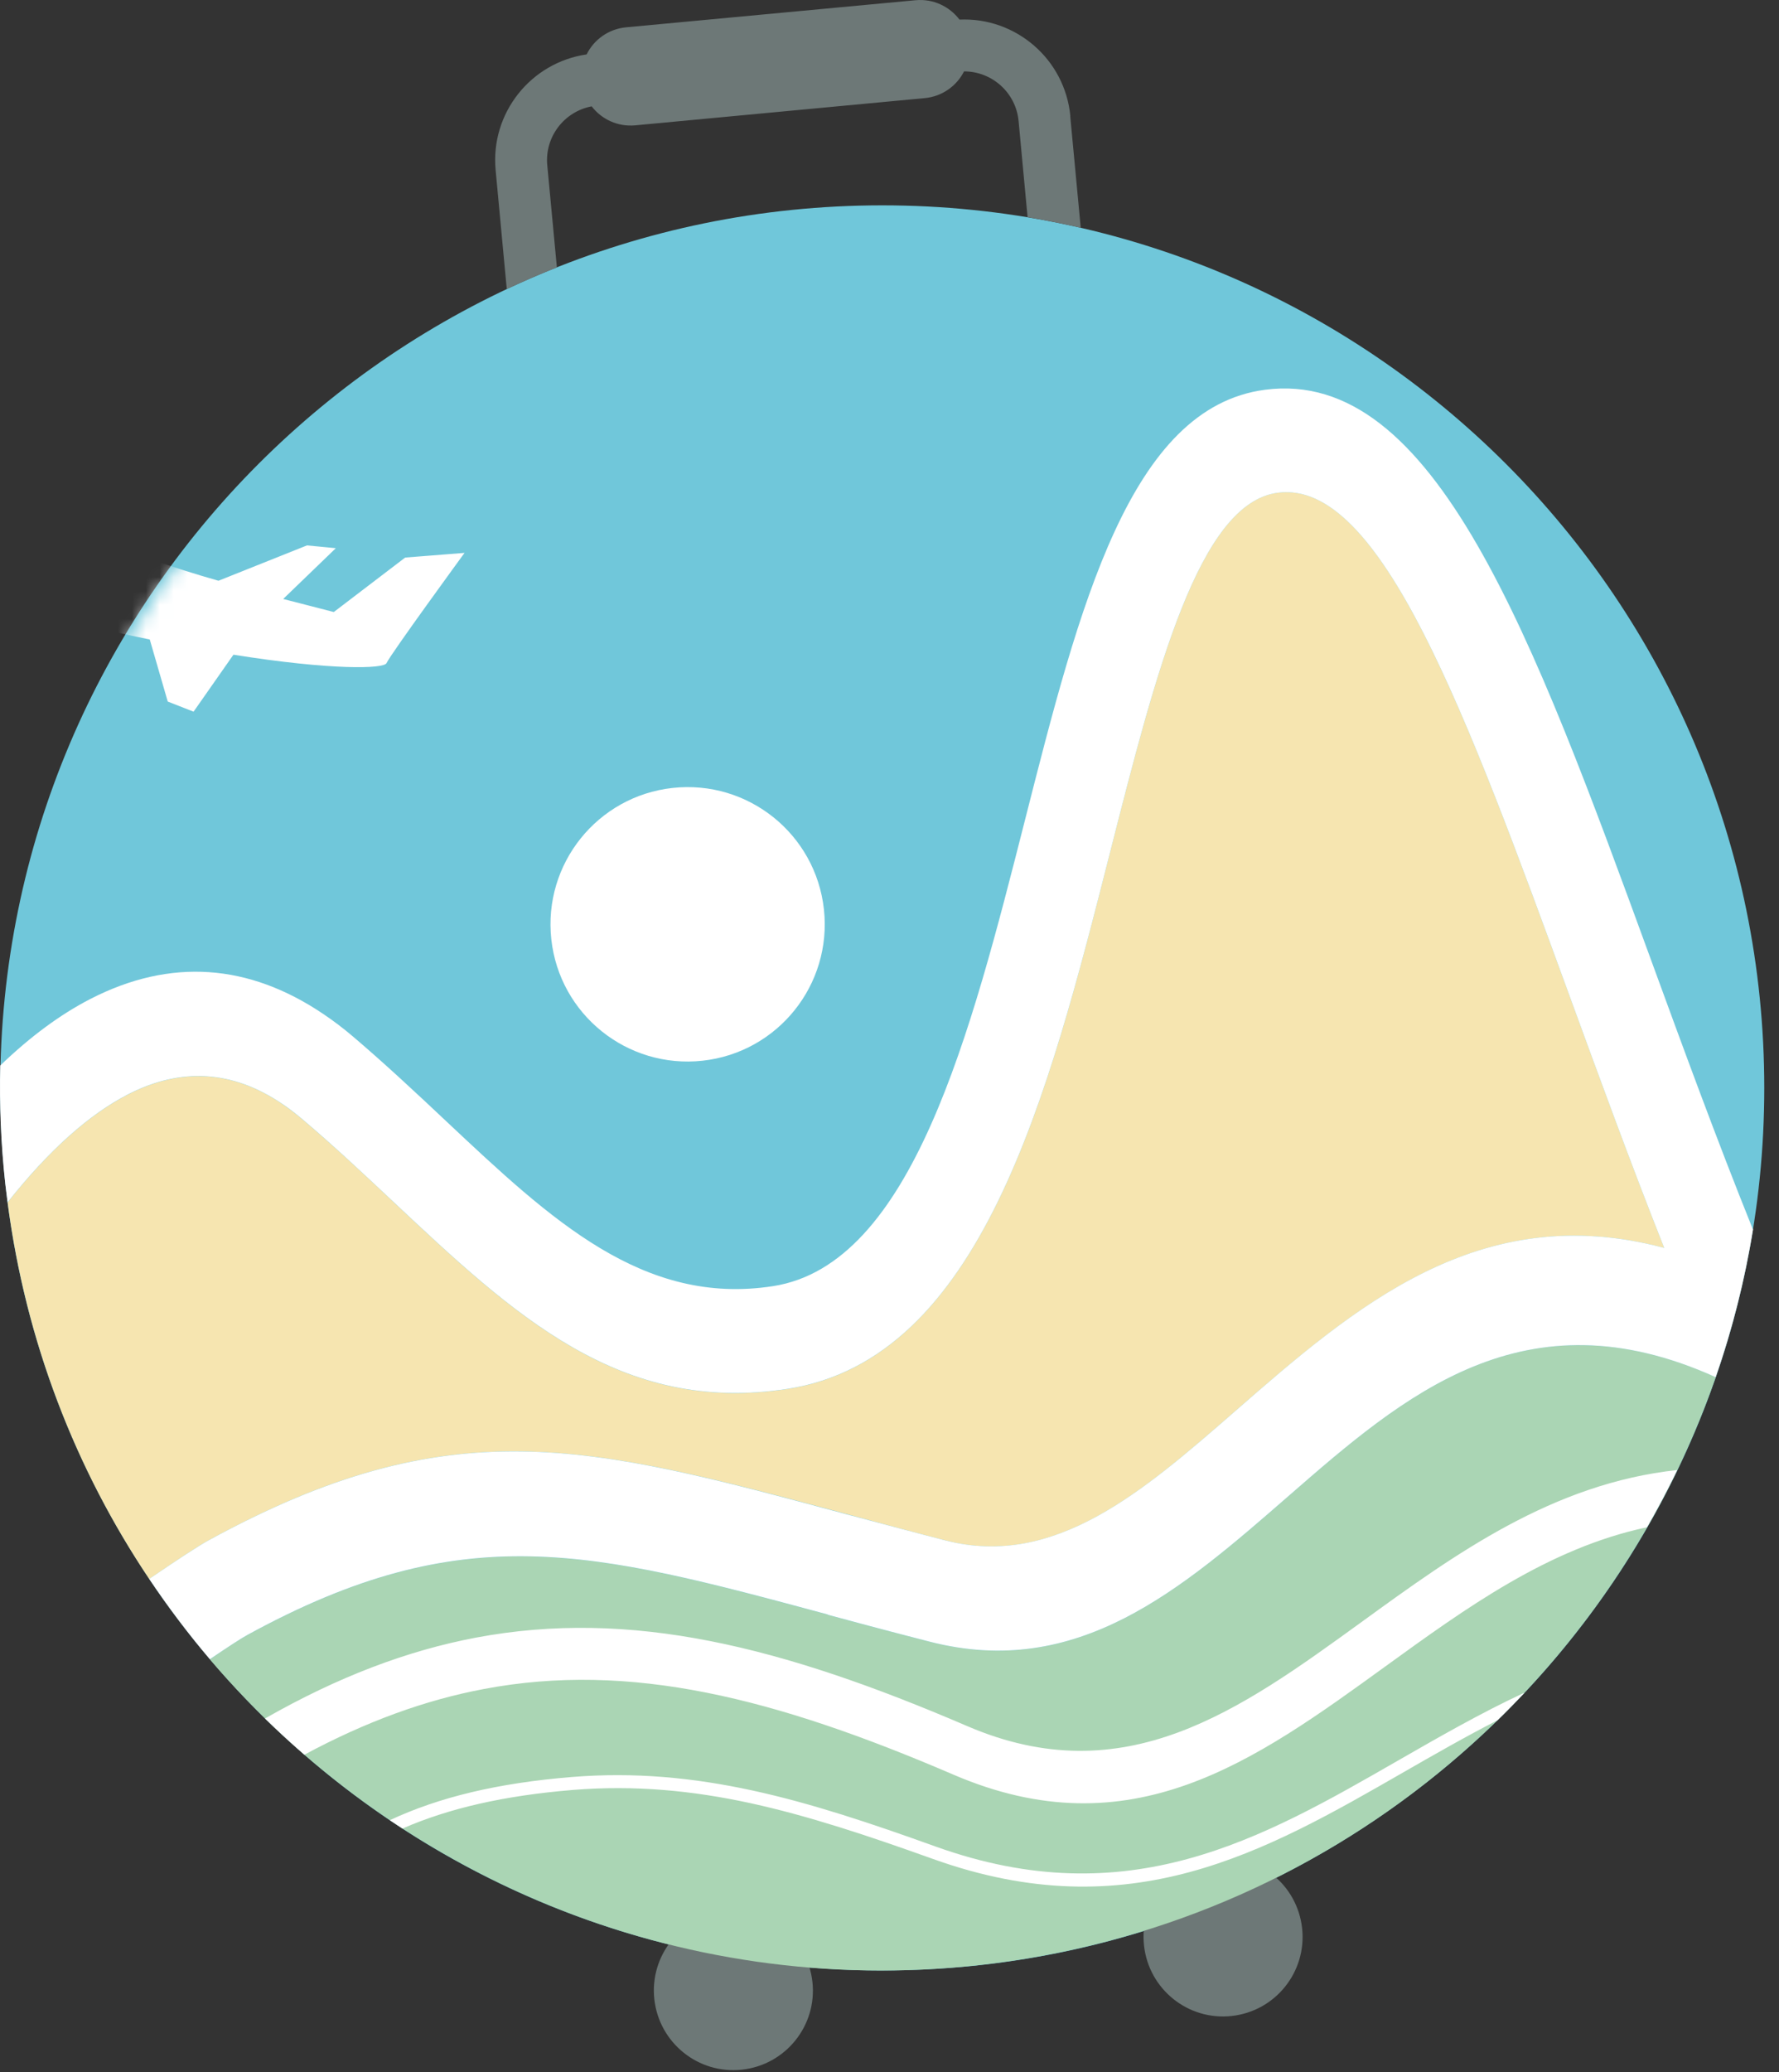 <svg width="128" height="149" viewBox="0 0 128 149" fill="none" xmlns="http://www.w3.org/2000/svg">
    <rect x="0" y="0" width="128" height="149" fill="#333333" stroke="none"/>
    <path
        d="M63.478 141.692C98.528 141.692 126.941 113.278 126.941 78.229C126.941 43.179 98.528 14.766 63.478 14.766C28.429 14.766 0.015 43.179 0.015 78.229C0.015 113.278 28.429 141.692 63.478 141.692Z"
        fill="#70C7DA" />
    <mask id="mask0_1968_853" style="mask-type:alpha" maskUnits="userSpaceOnUse" x="0" y="14"
        width="128" height="128">
        <path
            d="M63.881 141.692C98.931 141.692 127.344 113.278 127.344 78.229C127.344 43.179 98.931 14.766 63.881 14.766C28.831 14.766 0.418 43.179 0.418 78.229C0.418 113.278 28.831 141.692 63.881 141.692Z"
            fill="#70C7DA" />
    </mask>
    <g mask="url(#mask0_1968_853)">
        <path fill-rule="evenodd" clip-rule="evenodd"
            d="M33.424 39.756C33.424 39.756 28.042 47.123 27.814 47.679C27.651 48.098 23.89 48.207 16.796 47.078L13.927 51.175L12.069 50.447L10.776 45.985C10.166 45.848 9.538 45.739 8.909 45.584C-3.266 42.934 -3.175 41.204 -1.545 40.457C0.085 39.711 5.959 38.39 11.122 40.293C12.379 40.758 13.991 41.268 15.721 41.76L22.087 39.219L24.163 39.419L20.375 43.071C21.686 43.408 22.942 43.736 24.017 44.009L29.153 40.093L33.424 39.756Z"
            fill="white" />
    </g>
    <path fill-rule="evenodd" clip-rule="evenodd"
        d="M77.004 8.357L77.759 16.38C76.493 16.088 75.219 15.834 73.935 15.615L73.288 8.703C73.097 6.663 71.376 5.133 69.363 5.133C68.835 6.181 67.788 6.937 66.54 7.055L45.705 9.013C44.448 9.131 43.282 8.576 42.572 7.647C40.596 8.02 39.184 9.841 39.376 11.881L40.068 19.23C38.847 19.713 37.645 20.232 36.462 20.788L35.66 12.227C35.278 8.139 38.183 4.496 42.208 3.913C42.736 2.848 43.783 2.083 45.049 1.964L65.875 0.016C67.141 -0.103 68.316 0.462 69.035 1.409C73.097 1.227 76.63 4.268 77.013 8.357H77.004Z"
        fill="#6D7877" />
    <path fill-rule="evenodd" clip-rule="evenodd"
        d="M87.376 133.59C90.517 133.244 93.341 135.511 93.687 138.653C94.033 141.795 91.765 144.618 88.623 144.964C85.482 145.31 82.659 143.042 82.313 139.9C81.966 136.759 84.234 133.936 87.376 133.59Z"
        fill="#6D7877" />
    <path fill-rule="evenodd" clip-rule="evenodd"
        d="M52.143 137.45C55.285 137.104 58.108 139.372 58.454 142.514C58.8 145.655 56.532 148.478 53.39 148.824C50.249 149.17 47.426 146.903 47.08 143.761C46.734 140.619 49.001 137.796 52.143 137.45Z"
        fill="#6D7877" />
    <path fill-rule="evenodd" clip-rule="evenodd"
        d="M48.4 56.658C53.819 56.066 58.69 59.972 59.282 65.391C59.874 70.809 55.968 75.681 50.549 76.273C45.131 76.865 40.259 72.958 39.667 67.54C39.075 62.122 42.982 57.25 48.4 56.658Z"
        fill="white" />
    <path fill-rule="evenodd" clip-rule="evenodd"
        d="M0.546 86.463C3.542 82.693 6.437 80.125 9.224 78.695C13.076 76.719 16.773 77.011 20.243 79.342C20.744 79.679 21.263 80.07 21.8 80.526C24.131 82.502 26.244 84.487 28.284 86.408C36.962 94.559 44.621 101.744 56.669 99.877C70.611 97.71 75.419 78.805 79.863 61.32C83.178 48.289 86.256 36.177 91.938 35.43C99.342 34.456 105.498 51.285 112.992 71.784C115.114 77.584 117.336 83.667 119.74 89.732C106.427 86.181 97.429 94.022 88.851 101.489C82.212 107.271 75.874 112.799 68.025 110.768C66.276 110.322 63.435 109.557 60.758 108.829C42.335 103.884 32.436 101.216 14.979 110.777C14.242 111.178 12.712 112.189 10.736 113.537C5.445 105.65 1.857 96.471 0.546 86.445V86.463Z"
        fill="#F6E5B0" />
    <path fill-rule="evenodd" clip-rule="evenodd"
        d="M15.098 119.319C16.382 118.445 17.347 117.817 17.821 117.562C33.374 109.056 42.526 111.515 59.556 116.105V116.123C61.441 116.633 63.444 117.17 66.877 118.053C77.532 120.803 84.981 114.32 92.767 107.535C100.99 100.369 109.668 92.819 123.447 99.03C115.651 121.441 95.553 138.552 70.392 141.311C48.655 143.697 28.284 134.8 15.098 119.319Z"
        fill="#AAD5B4" />
    <path fill-rule="evenodd" clip-rule="evenodd"
        d="M126.133 88.394C125.541 92.046 124.639 95.597 123.446 99.03C109.668 92.811 100.99 100.369 92.767 107.527C84.981 114.311 77.541 120.795 66.877 118.045C63.444 117.161 61.45 116.624 59.565 116.114V116.096C42.526 111.506 33.374 109.047 17.82 117.553C17.347 117.808 16.391 118.436 15.098 119.31C13.54 117.48 12.084 115.549 10.736 113.537C12.712 112.189 14.251 111.178 14.979 110.778C32.436 101.225 42.335 103.884 60.758 108.847C63.435 109.557 66.276 110.322 68.025 110.769C75.874 112.79 82.212 107.272 88.851 101.489C97.429 94.013 106.426 86.181 119.74 89.733C117.336 83.668 115.114 77.585 112.992 71.784C105.498 51.285 99.342 34.456 91.938 35.431C86.256 36.177 83.178 48.289 79.863 61.32C75.419 78.796 70.611 97.71 56.669 99.868C44.621 101.735 36.962 94.55 28.284 86.4C26.235 84.478 24.131 82.493 21.8 80.517C21.263 80.061 20.744 79.661 20.243 79.333C16.764 77.002 13.076 76.71 9.224 78.686C6.437 80.116 3.542 82.684 0.546 86.454C0.491 86.017 0.436 85.58 0.382 85.143C0.063 82.274 -0.046 79.424 0.017 76.619C2.194 74.525 4.352 72.94 6.492 71.838C12.302 68.851 17.912 69.325 23.221 72.886C23.977 73.395 24.705 73.942 25.397 74.534C27.71 76.501 29.959 78.604 32.136 80.653C39.649 87.711 46.278 93.931 55.621 92.483C65.62 90.935 69.846 74.315 73.752 58.953C77.659 43.581 81.293 29.302 91.018 28.027C103.212 26.424 110.242 45.639 118.802 69.052C121.088 75.299 123.483 81.856 126.115 88.385L126.133 88.394ZM120.687 105.705C111.717 106.671 104.705 111.743 97.967 116.633C89.206 122.98 80.919 128.991 69.591 124.119C56.241 118.382 45.368 115.659 34.221 117.762C29.276 118.7 24.304 120.585 19.068 123.572C19.988 124.474 20.935 125.339 21.9 126.177C26.353 123.782 30.606 122.243 34.822 121.45C45.34 119.465 55.749 122.088 68.589 127.606C81.365 133.098 90.272 126.641 99.688 119.82C105.452 115.65 111.408 111.324 118.502 109.821C119.276 108.474 119.995 107.108 120.678 105.705H120.687ZM109.668 121.742C109.04 122.407 108.403 123.062 107.747 123.7C105.452 124.874 103.212 126.158 100.99 127.433C91.028 133.161 81.293 138.753 67.123 133.671C62.47 132.005 58.217 130.584 54.01 129.664C49.821 128.754 45.686 128.353 41.242 128.708C36.252 129.118 32.3 130.029 28.958 131.486C28.657 131.285 28.348 131.085 28.047 130.885C31.58 129.236 35.779 128.217 41.151 127.779C45.668 127.415 49.866 127.825 54.119 128.745C58.353 129.664 62.633 131.094 67.314 132.779C81.183 137.751 90.782 132.232 100.607 126.586C103.558 124.893 106.536 123.181 109.65 121.733L109.668 121.742Z"
        fill="white" />
</svg>